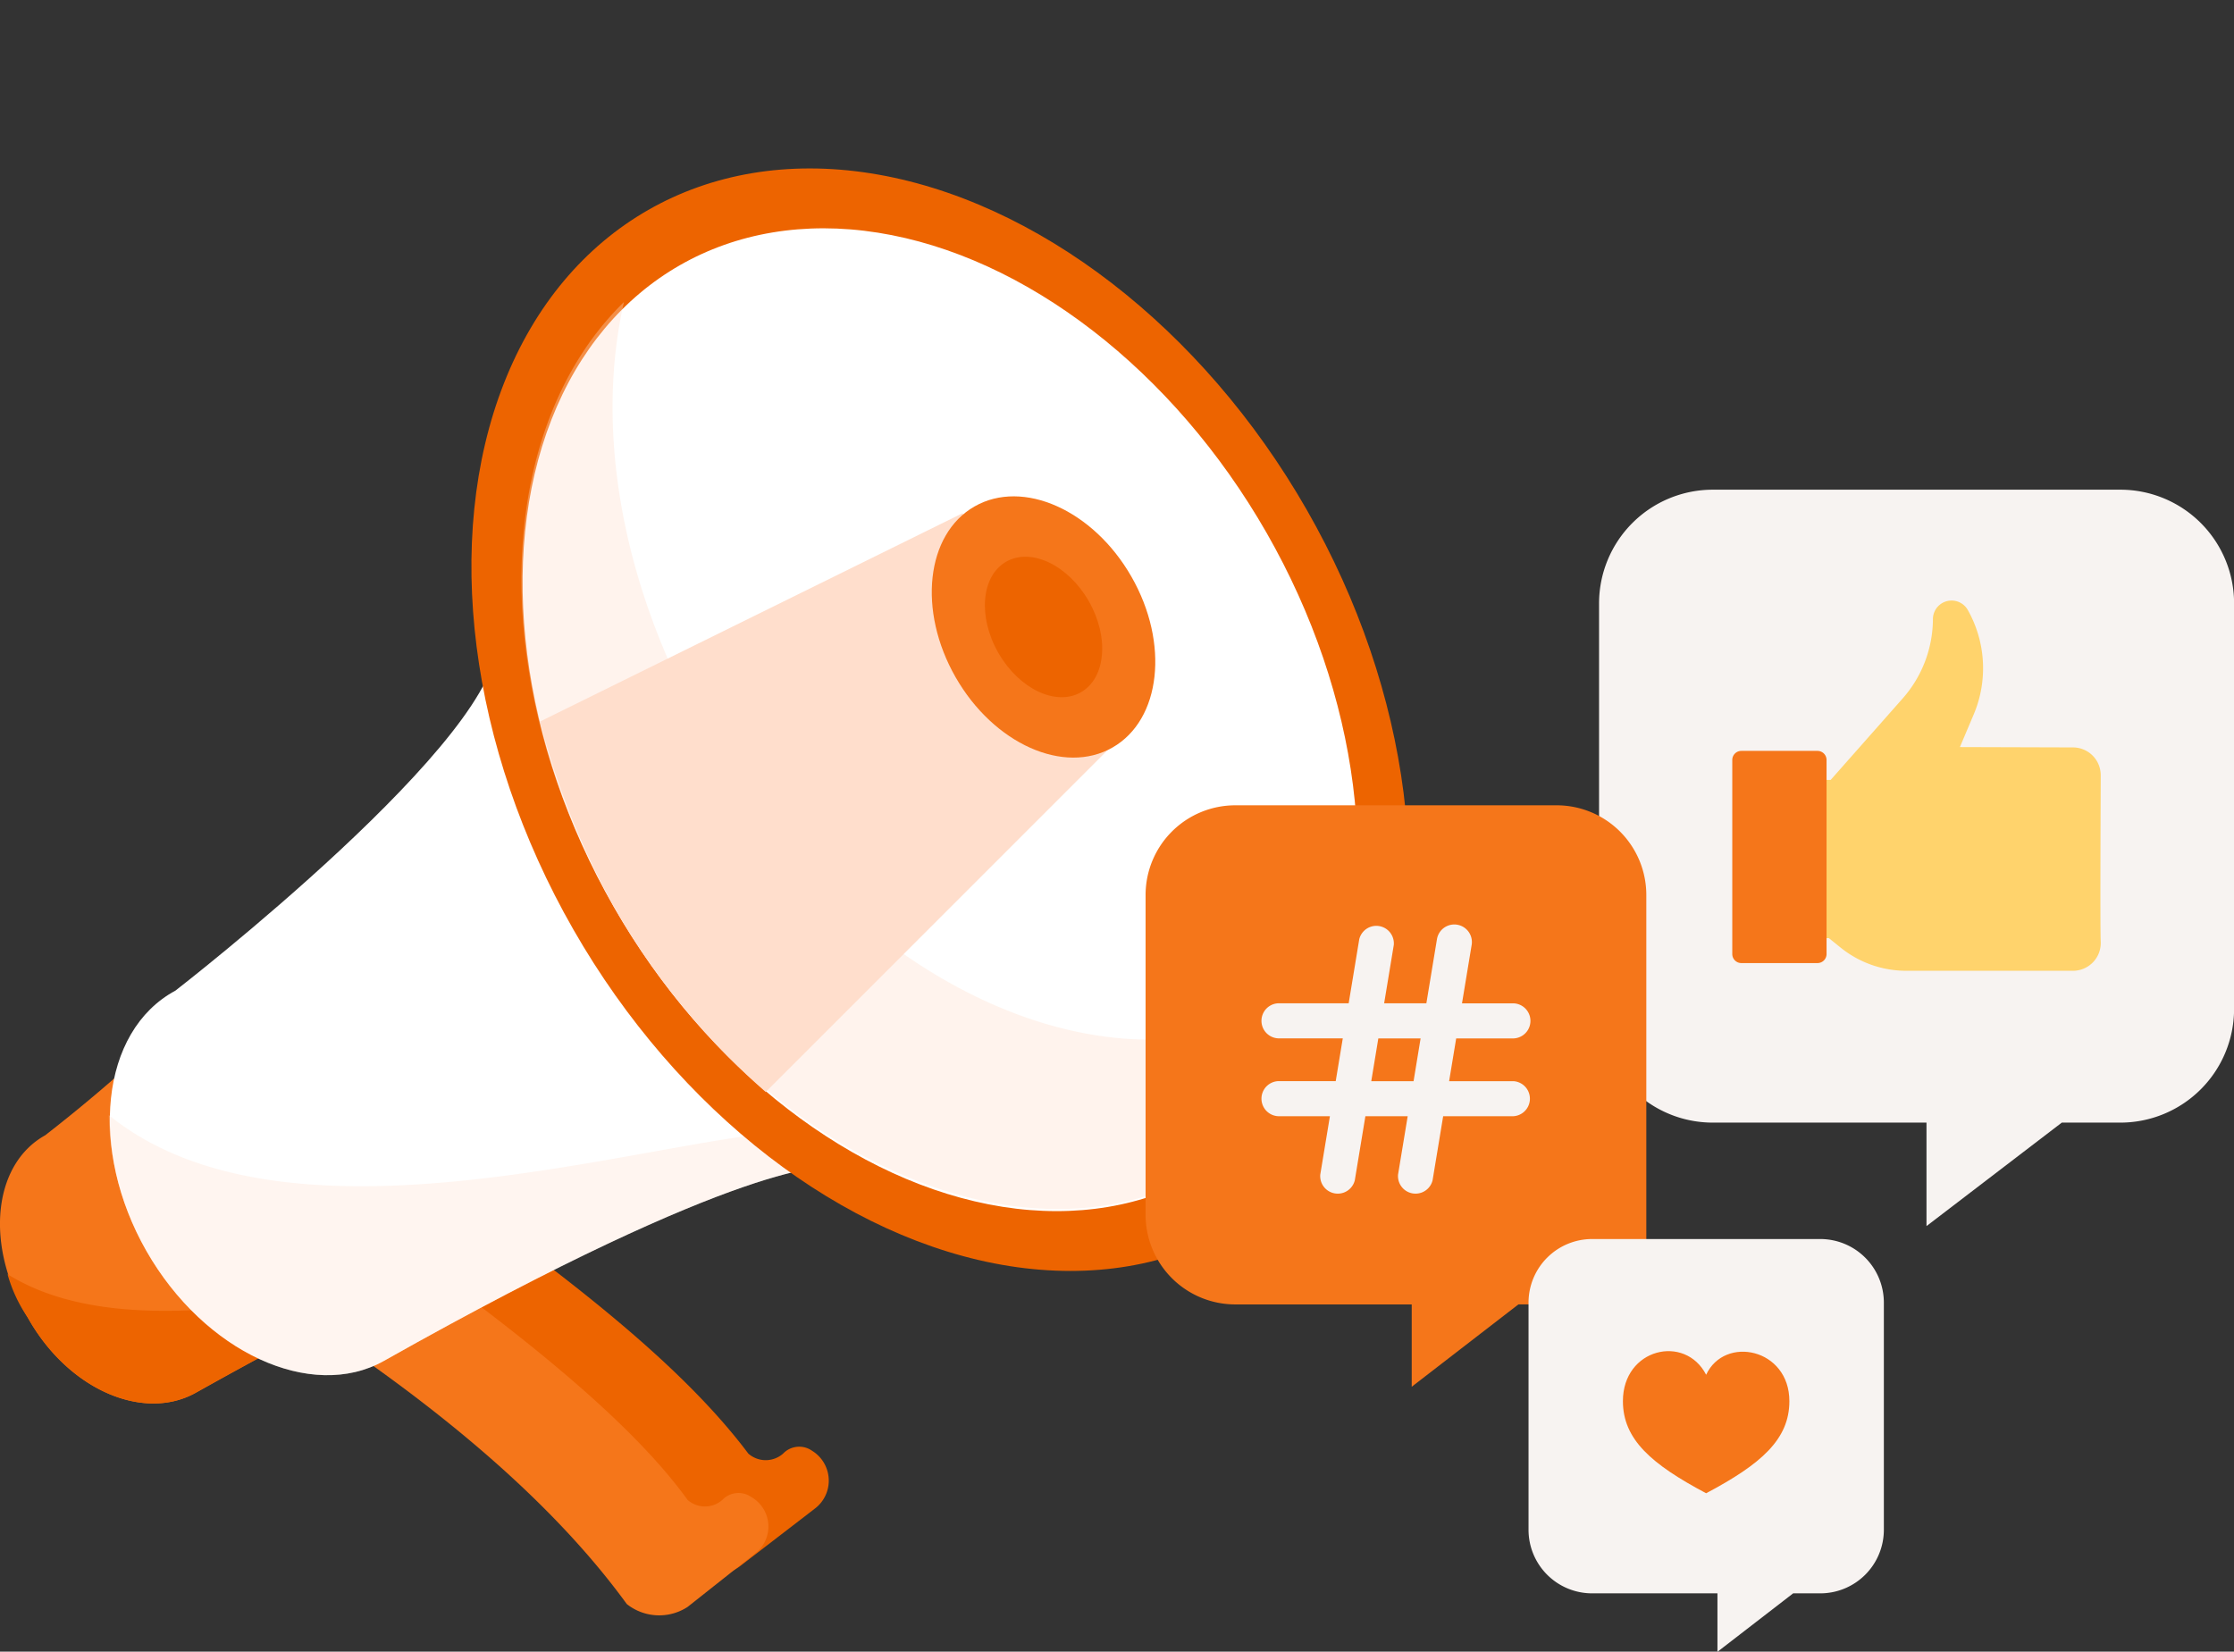 <svg xmlns="http://www.w3.org/2000/svg" width="122.928" height="90.898" viewBox="0 0 122.928 90.898">
  <rect x="0" y="0" width="122.928" height="90.898" fill="#333333" stroke="none"/>
  <g id="Group_739" data-name="Group 739" transform="translate(-1578.676 -2423.046)">
    <g id="_x33_9" transform="translate(1578.676 2423.046)">
      <g id="Group_668" data-name="Group 668" transform="translate(0 0)">
        <g id="Group_645" data-name="Group 645" transform="translate(18.09 66.941)">
          <g id="Group_643" data-name="Group 643" transform="translate(2.866)">
            <path id="Path_346" data-name="Path 346" d="M38.826,62.2a1.225,1.225,0,0,0-1.592.159,1.449,1.449,0,0,1-1.911,0C31.979,57.9,26.565,53.6,20.673,49.3L15.1,53.6,32.138,67.931c.955.8,1.592,1.433,2.707.637l4.14-3.185A1.93,1.93,0,0,0,38.826,62.2Z" transform="translate(-15.1 -49.3)" fill="#ed6400"/>
          </g>
          <g id="Group_644" data-name="Group 644" transform="translate(0 2.548)">
            <path id="Path_347" data-name="Path 347" d="M36.549,63.8a1.225,1.225,0,0,0-1.592.159,1.449,1.449,0,0,1-1.911,0c-2.866-3.981-8.28-8.44-14.65-13.058l-5.1,3.981C20.147,59.5,25.88,64.435,29.7,69.69a2.865,2.865,0,0,0,3.344.159l3.822-3.026a1.875,1.875,0,0,0-.318-3.026Z" transform="translate(-13.3 -50.9)" fill="#f5761a"/>
          </g>
        </g>
        <g id="Group_653" data-name="Group 653" transform="translate(0 34.775)">
          <g id="Group_646" data-name="Group 646" transform="translate(27.167)">
            <path id="Path_348" data-name="Path 348" d="M19,29.1v.318C19.159,29.259,19.159,29.259,19,29.1Z" transform="translate(-19 -29.1)" fill="#e3e7f0"/>
          </g>
          <g id="Group_647" data-name="Group 647" transform="translate(0 19.427)">
            <path id="Path_349" data-name="Path 349" d="M13.66,41.3a88.428,88.428,0,0,1-9.236,8.28c-2.866,1.592-3.344,6.051-.955,10.032,2.229,3.981,6.37,5.733,9.236,4.14,3.981-2.229,7.006-3.822,9.4-4.936Z" transform="translate(-1.94 -41.3)" fill="#f5761a"/>
          </g>
          <g id="Group_649" data-name="Group 649" transform="translate(0.415 35.351)">
            <g id="Group_648" data-name="Group 648">
              <path id="Path_350" data-name="Path 350" d="M21.468,52.1C15.258,53.211,7.3,54.485,2.2,51.3a8.067,8.067,0,0,0,1.115,2.389c2.229,3.981,6.37,5.733,9.236,4.14,3.981-2.229,7.006-3.822,9.4-4.936Z" transform="translate(-2.2 -51.3)" fill="#ed6400"/>
            </g>
          </g>
          <g id="Group_650" data-name="Group 650" transform="translate(6.044 0.318)">
            <path id="Path_351" data-name="Path 351" d="M27.017,29.3c.637,5.255-17.675,19.427-17.675,19.427C5.2,50.956,4.565,57.485,7.749,63.058s9.077,8.28,13.058,6.051C40.871,57.8,45.329,58.441,45.329,58.441,31.317,50.638,27.336,31.689,27.017,29.3Z" transform="translate(-5.735 -29.3)" fill="#fff"/>
          </g>
          <g id="Group_652" data-name="Group 652" transform="translate(5.988 26.593)" opacity="0.3">
            <g id="Group_651" data-name="Group 651" transform="translate(0)">
              <path id="Path_352" data-name="Path 352" d="M7.77,53.284c3.185,5.573,9.077,8.28,13.058,6.051C40.892,48.029,45.35,48.666,45.35,48.666c-1.115-.637-2.07-1.274-3.026-1.911C33.407,47.711,15.1,53.443,5.7,45.8a15.681,15.681,0,0,0,2.07,7.484Z" transform="translate(-5.7 -45.8)" fill="#ffdecc"/>
            </g>
          </g>
        </g>
        <g id="Group_667" data-name="Group 667" transform="translate(15.491)">
          <g id="Group_658" data-name="Group 658" transform="translate(0)">
            <g id="Group_654" data-name="Group 654">
              <ellipse id="Ellipse_25" data-name="Ellipse 25" cx="23.249" cy="32.325" rx="23.249" ry="32.325" transform="translate(0 23.109) rotate(-29.795)" fill="#ed6400"/>
            </g>
            <g id="Group_655" data-name="Group 655" transform="translate(3.953 4.307)">
              <ellipse id="Ellipse_26" data-name="Ellipse 26" cx="20.701" cy="28.822" rx="20.701" ry="28.822" transform="translate(0 20.577) rotate(-29.795)" fill="#fff"/>
            </g>
            <g id="Group_657" data-name="Group 657" transform="translate(13.2 16.622)" opacity="0.35">
              <g id="Group_656" data-name="Group 656">
                <path id="Path_353" data-name="Path 353" d="M62.383,56.236c-9.873,5.733-24.363-.955-32.325-14.809C25.439,33.305,24.006,24.706,25.6,17.7c-7.166,7.006-7.643,20.86-.637,33.122C32.924,64.675,47.414,71.2,57.287,65.631c4.14-2.389,6.847-6.529,7.962-11.624a9.917,9.917,0,0,1-2.866,2.229Z" transform="translate(-19.957 -17.7)" fill="#ffdecc"/>
              </g>
            </g>
          </g>
          <g id="Group_664" data-name="Group 664" transform="translate(14.223 25.102)">
            <g id="Group_660" data-name="Group 660" transform="translate(0 3.144)">
              <g id="Group_659" data-name="Group 659">
                <path id="Path_354" data-name="Path 354" d="M43.849,25,20.6,36.465A43.864,43.864,0,0,0,24.581,46.5a39.285,39.285,0,0,0,8.44,10.35L51.97,37.9Z" transform="translate(-20.6 -25)" fill="#ffdecc"/>
              </g>
            </g>
            <g id="Group_663" data-name="Group 663" transform="translate(19.073)">
              <g id="Group_661" data-name="Group 661">
                <ellipse id="Ellipse_27" data-name="Ellipse 27" cx="5.573" cy="7.643" rx="5.573" ry="7.643" transform="translate(0 5.54) rotate(-29.795)" fill="#f5761a"/>
              </g>
              <g id="Group_662" data-name="Group 662" transform="translate(4.091 4.386)">
                <ellipse id="Ellipse_28" data-name="Ellipse 28" cx="2.866" cy="4.14" rx="2.866" ry="4.14" transform="translate(0 2.849) rotate(-29.795)" fill="#ed6400"/>
              </g>
            </g>
          </g>
        </g>
      </g>
    </g>
    <g id="social-media" transform="translate(1641.713 2449.996)">
      <path id="Path_393" data-name="Path 393" d="M212.275,33.647a6.254,6.254,0,0,0,3.676,1.186H227.7v5.695l7.445-5.695h3.212a6.26,6.26,0,0,0,6.269-6.25V6.25A6.259,6.259,0,0,0,238.352,0h-22.4a6.26,6.26,0,0,0-6.269,6.25v27.4Z" transform="translate(-184.73 0)" fill="#f7f3f1"/>
      <path id="Path_395" data-name="Path 395" d="M298.84,73.711l.646.523a5.755,5.755,0,0,0,3.621,1.282h9.173a1.53,1.53,0,0,0,1.528-1.6c-.039-.823,0-8.318,0-9.163a1.53,1.53,0,0,0-1.53-1.53l-6.22-.019.762-1.8a6.527,6.527,0,0,0-.346-5.777,1.027,1.027,0,0,0-1.9.505,6.638,6.638,0,0,1-1.661,4.392l-3.966,4.488H297.5v8.706h1.34Z" transform="translate(-261.25 -49.039)" fill="#ffd36c"/>
      <path id="Path_396" data-name="Path 396" d="M271.345,131.163h-4.188a.5.5,0,0,1-.5-.5V119.985a.5.5,0,0,1,.5-.5h4.188a.5.5,0,0,1,.5.5v10.676A.5.5,0,0,1,271.345,131.163Z" transform="translate(-234.374 -105.11)" fill="#f5761a"/>
      <path id="Path_397" data-name="Path 397" d="M43.32,162.469v-22.54A4.936,4.936,0,0,0,38.377,135H20.711a4.936,4.936,0,0,0-4.944,4.929V157.54a4.936,4.936,0,0,0,4.944,4.929h9.7V167l5.871-4.533Z" transform="translate(-15.767 -117.63)" fill="#f5761a"/>
      <path id="Path_399" data-name="Path 399" d="M79.122,194.816H75.569l.389-2.354h3.164a.966.966,0,0,0,0-1.93H76.278l.531-3.214A.966.966,0,0,0,74.9,187l-.583,3.529H71.994l.531-3.214a.966.966,0,0,0-1.9-.315l-.583,3.529H66.165a.966.966,0,0,0,0,1.93h3.553l-.389,2.354H66.165a.966.966,0,0,0,0,1.93H69.01l-.531,3.214a.966.966,0,0,0,1.9.315l.583-3.529h2.328l-.531,3.214a.966.966,0,0,0,1.9.315l.583-3.529h3.872A.966.966,0,0,0,79.122,194.816Zm-5.509,0H71.285l.389-2.354H74Z" transform="translate(-58.867 -162.263)" fill="#f7f3f1"/>
      <path id="Path_400" data-name="Path 400" d="M195.579,320.5H183.042a3.5,3.5,0,0,0-3.508,3.5v12.5a3.5,3.5,0,0,0,3.508,3.5h6.887v3.217l4.166-3.217h1.483a3.5,3.5,0,0,0,3.508-3.5V324A3.5,3.5,0,0,0,195.579,320.5Z" transform="translate(-158.462 -279.26)" fill="#f7f3f1"/>
      <path id="Path_402" data-name="Path 402" d="M224.5,376.286c3.017-1.6,4.58-2.96,4.58-5.068,0-2.908-3.562-3.635-4.58-1.454-1.163-2.253-4.58-1.454-4.58,1.454C219.924,373.326,221.487,374.687,224.5,376.286Z" transform="translate(-193.655 -321.055)" fill="#f5761a"/>
    </g>
  </g>
</svg>
